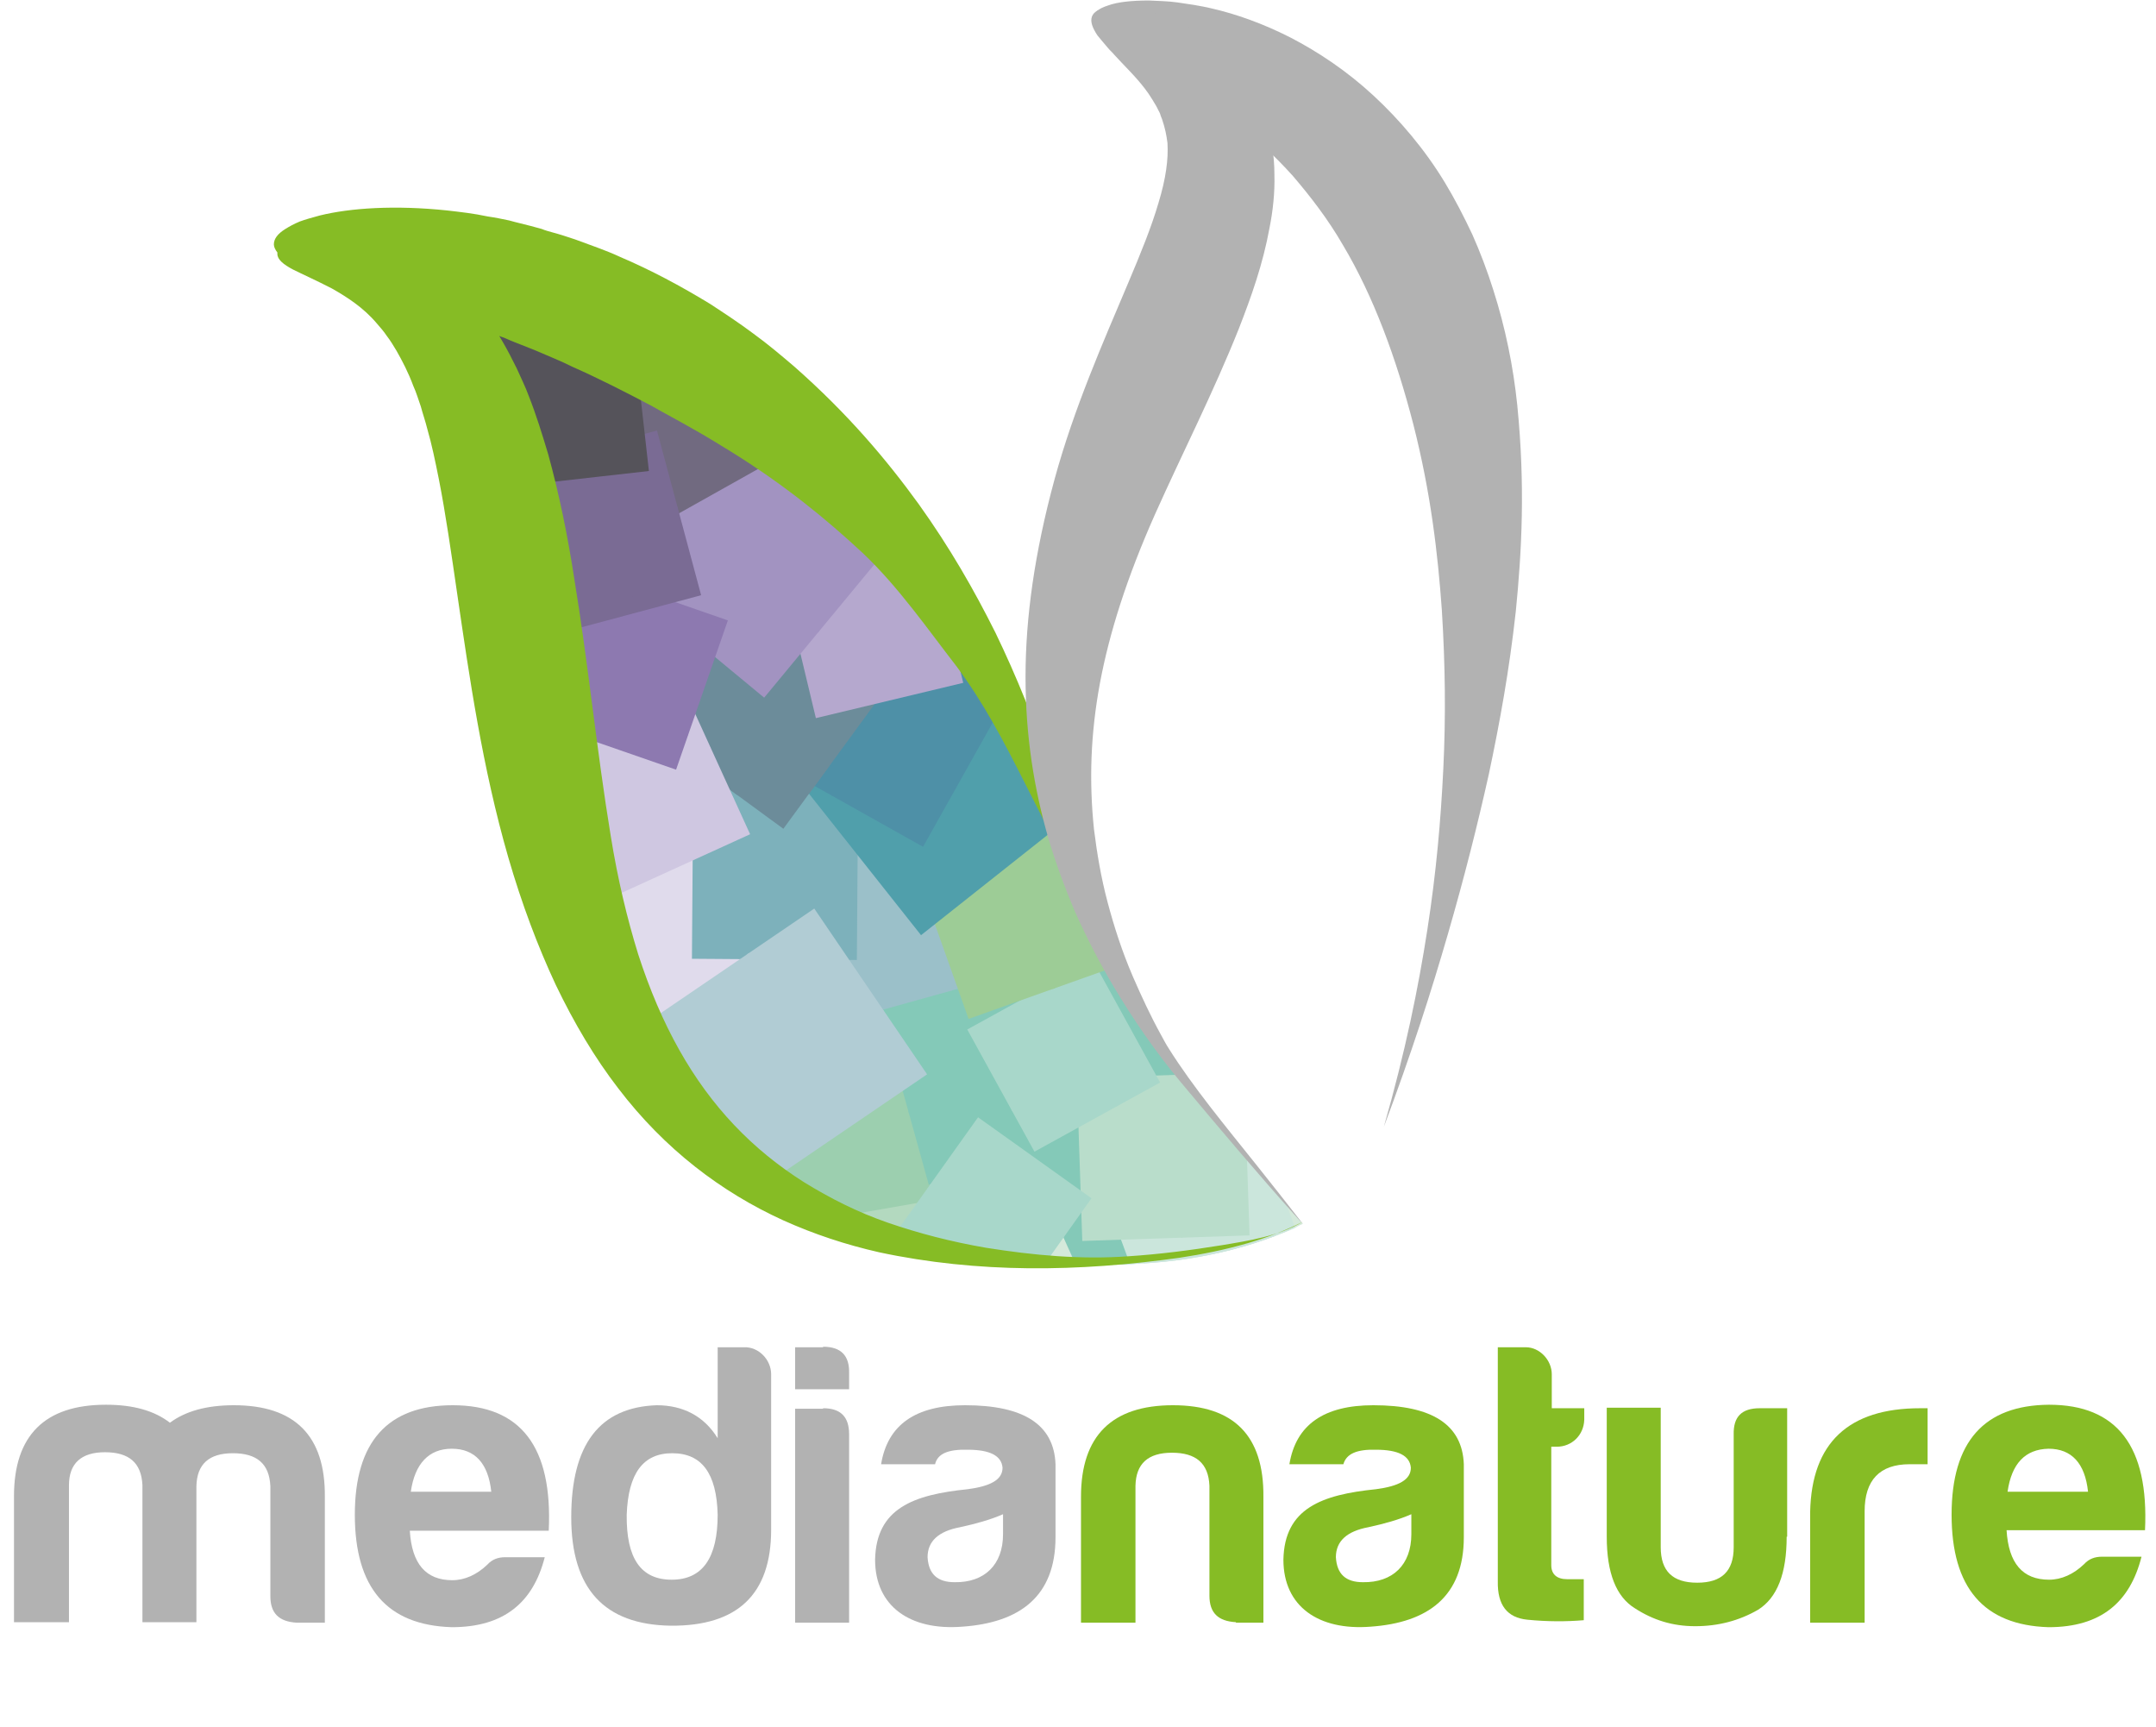 <?xml version="1.0" encoding="utf-8"?>
<!-- Generator: Adobe Illustrator 23.0.1, SVG Export Plug-In . SVG Version: 6.00 Build 0)  -->
<svg version="1.1" id="Layer_1" xmlns="http://www.w3.org/2000/svg" xmlns:xlink="http://www.w3.org/1999/xlink" x="0px" y="0px"
	 viewBox="0 0 431.4 345.4" style="enable-background:new 0 0 431.4 345.4;" xml:space="preserve">
<style type="text/css">
	.st0{fill:#B2B2B2;}
	.st1{fill:#86BC25;}
	.st2{fill-rule:evenodd;clip-rule:evenodd;fill:#B2B2B2;}
	.st3{clip-path:url(#SVGID_2_);}
	.st4{fill:#D4E9DA;}
	.st5{clip-path:url(#SVGID_4_);fill:#9BC0C9;}
	.st6{clip-path:url(#SVGID_6_);fill:#E0DBEC;}
	.st7{clip-path:url(#SVGID_8_);fill:#7DB1BB;}
	.st8{clip-path:url(#SVGID_10_);fill:#B3D9BF;}
	.st9{clip-path:url(#SVGID_12_);fill:#D4E9DA;}
	.st10{clip-path:url(#SVGID_14_);fill:#9CCFAF;}
	.st11{clip-path:url(#SVGID_16_);fill:#84C9B8;}
	.st12{clip-path:url(#SVGID_18_);fill:#84C9B8;}
	.st13{clip-path:url(#SVGID_20_);fill:#84C9B8;}
	.st14{clip-path:url(#SVGID_22_);fill:#CBE6DC;}
	.st15{clip-path:url(#SVGID_24_);fill:#B9DDCB;}
	.st16{clip-path:url(#SVGID_26_);fill:#A8D7CA;}
	.st17{clip-path:url(#SVGID_28_);fill:#9DCC96;}
	.st18{clip-path:url(#SVGID_30_);fill:#A8D7CA;}
	.st19{clip-path:url(#SVGID_32_);fill:#509FAB;}
	.st20{clip-path:url(#SVGID_34_);fill:#4E90A7;}
	.st21{clip-path:url(#SVGID_36_);fill:#B1CCD4;}
	.st22{clip-path:url(#SVGID_38_);fill:#6C8C9A;}
	.st23{clip-path:url(#SVGID_40_);fill:#CFC7E1;}
	.st24{clip-path:url(#SVGID_42_);fill:#B5A8CE;}
	.st25{clip-path:url(#SVGID_44_);fill:#A293C1;}
	.st26{clip-path:url(#SVGID_48_);fill:#8D79B0;}
	.st27{clip-path:url(#SVGID_50_);fill:#7A6B94;}
	.st28{clip-path:url(#SVGID_52_);fill:#55535A;}
	.st29{fill-rule:evenodd;clip-rule:evenodd;fill:#86BC25;}
</style>
<g>
	<path class="st0" d="M13.8,297.1v27.4H2.8v-25.2C2.8,287.1,9,281,21.2,281c5.5,0,9.7,1.2,12.8,3.6c3.1-2.3,7.3-3.5,12.8-3.5
		c12.2,0,18.3,6.1,18.2,18.3v25.2h-5.6c-3.6-0.2-5.3-1.9-5.3-5.3v-22c-0.2-4.5-2.7-6.6-7.5-6.6s-7.2,2.2-7.3,6.6v27.2H28.5v-27.4
		c-0.2-4.5-2.7-6.6-7.5-6.6C16.3,290.5,13.8,292.7,13.8,297.1z"/>
	<path class="st0" d="M90.4,325.5c-13-0.4-19.4-7.9-19.4-22.5s6.6-21.9,19.6-21.9c13.6,0,20,8.3,19.2,25.1H82
		c0.4,6.6,3.2,9.9,8.5,9.9c2.5,0,4.9-1.1,7-3.1c1-1.1,2.2-1.5,3.6-1.5h7.9C106.7,320.5,100.9,325.5,90.4,325.5z M82.2,298.4h16.1
		c-0.6-5.7-3.3-8.6-7.9-8.6S83,292.8,82.2,298.4z"/>
	<path class="st0" d="M154.3,274.9V306c0,12.9-6.7,19.3-20.1,19.2c-13.3-0.2-19.9-7.4-19.9-21.7c0-14.6,5.7-22,17.1-22.4
		c5.3,0,9.5,2.2,12.2,6.6v-18.2h5.3C151.8,269.4,154.3,272,154.3,274.9z M125.4,303c-0.1,8.7,2.8,13,9,13s9.2-4.4,9.2-13
		c-0.2-8.3-3.2-12.3-9.1-12.3C128.7,290.7,125.7,294.7,125.4,303z"/>
	<path class="st0" d="M164.7,269.4c3.6,0,5.3,1.8,5.2,5.3v3.2h-10.8v-8.4H164.7z M164.7,281.7c3.5,0,5.2,1.7,5.2,5.2v37.7h-10.8
		v-42.8H164.7z"/>
	<path class="st0" d="M187.1,292.9h-10.8c1.3-7.9,6.9-11.8,16.8-11.8c11.8,0,17.8,3.9,18.1,11.8v14.6c0,11.8-7.1,17.1-18.7,17.9
		c-10.3,0.8-17.4-4-17.4-13.4c0.2-10.3,7.7-13,18.5-14.1c4.6-0.6,7-1.9,7-4.3c-0.2-2.4-2.5-3.6-7-3.6
		C189.7,289.9,187.6,290.8,187.1,292.9z M200.7,306.9v-4c-2.5,1.1-5.4,1.9-8.6,2.6c-4.3,0.8-6.5,2.8-6.5,6c0.2,3.4,2,5,5.4,5
		C197,316.6,200.7,313,200.7,306.9z"/>
	<path class="st1" d="M247.3,324.5c-3.6-0.2-5.3-1.9-5.3-5.3v-22c-0.2-4.5-2.7-6.6-7.5-6.6c-4.8,0-7.2,2.2-7.3,6.6v27.4h-10.9v-25.2
		c0-12.2,6.2-18.3,18.4-18.3s18.2,6.1,18.1,18.3v25.2H247.3z"/>
	<path class="st1" d="M268.8,292.9H258c1.3-7.9,6.9-11.8,16.8-11.8c11.8,0,17.8,3.9,18.1,11.8v14.6c0,11.8-7.1,17.1-18.7,17.9
		c-10.3,0.8-17.4-4-17.4-13.4c0.2-10.3,7.7-13,18.5-14.1c4.6-0.6,7-1.9,7-4.3c-0.2-2.4-2.5-3.6-7-3.6
		C271.5,289.9,269.4,290.8,268.8,292.9z M282.4,306.9v-4c-2.5,1.1-5.4,1.9-8.6,2.6c-4.3,0.8-6.5,2.8-6.5,6c0.2,3.4,2,5,5.4,5
		C278.7,316.6,282.4,313,282.4,306.9z"/>
	<path class="st1" d="M311.5,289.4h-1.1v23.7c0,1.8,1.1,2.8,3.2,2.8h3.3v8.2c-3.5,0.3-7.3,0.3-11.3-0.1c-4-0.4-6-2.9-5.9-7.7v-46.8
		h5.6c2.8,0,5.2,2.6,5.2,5.4v6.8h6.5v2.3C316.9,287.1,314.5,289.4,311.5,289.4z"/>
	<path class="st1" d="M357.5,307.4c0,7.4-1.9,12.2-5.7,14.6c-3.8,2.2-8,3.3-12.6,3.3c-4.5,0-8.4-1.2-12.1-3.6
		c-3.7-2.3-5.6-7-5.6-14.3v-25.8h10.8v27.9c0,4.8,2.4,7.1,7.3,7.1s7.3-2.3,7.3-7.1V287c-0.1-3.6,1.6-5.3,5.2-5.3h5.5V307.4z"/>
	<path class="st1" d="M362.2,302.4c0.3-13.8,7.7-20.7,22-20.7h1.5v11.2h-3.6c-6,0-9,3.2-9,9.4v22.3h-10.9V302.4z"/>
	<path class="st1" d="M409.9,325.5c-13-0.4-19.4-7.9-19.4-22.5S397,281.1,410,281c13.6,0,20,8.3,19.2,25.1h-27.7
		c0.4,6.6,3.2,9.9,8.5,9.9c2.5,0,4.9-1.1,7-3.1c1-1.1,2.2-1.5,3.6-1.5h7.9C426.2,320.5,420.4,325.5,409.9,325.5z M401.7,298.4h16.1
		c-0.6-5.7-3.3-8.6-7.9-8.6C405.2,289.9,402.5,292.8,401.7,298.4z"/>
</g>
<g>
	<path class="st2" d="M303.6,81.1c-0.8-7.8-2.4-15.6-4.8-23.1c-1.2-3.8-2.6-7.5-4.2-11.1c-1.7-3.6-3.5-7.1-5.5-10.4
		c-4-6.6-9-12.5-14.3-17.4c-5.3-4.9-11-8.7-16.6-11.6c-5.5-2.8-10.9-4.7-15.7-5.8c-1.2-0.3-2.4-0.5-3.5-0.7
		c-1.1-0.2-2.2-0.3-3.3-0.5c-2.1-0.3-4-0.3-5.8-0.4c-3.5,0-6.3,0.3-8.2,1c-1.9,0.6-3,1.5-3.2,2.5c-0.2,1,0.6,2.2,2,3.5
		c1.5,1.2,3.7,2.7,6.4,4.3c5.4,3.2,13,7.3,20.6,13.3c3.8,3,7.6,6.5,11.2,10.5c3.5,4.1,7,8.6,10,13.8c6.1,10.2,10.7,22.7,14.1,35.9
		c3.5,13.7,4.9,25.9,5.7,37.1c0.7,11.2,0.8,21.4,0.3,31.7c-0.5,10.3-1.4,20.7-3.2,32.3c-1.8,11.6-4.4,24.4-8.7,39.4
		c5.5-14.6,9.5-27.1,12.8-38.5c3.3-11.4,5.9-21.7,8.2-32c2.2-10.4,4.1-20.8,5.4-32.6C304.5,110.3,305.2,97.1,303.6,81.1"/>
	<g>
		<defs>
			<path id="SVGID_1_" d="M259.4,245.5c-22.6,10-47.6,8.9-71.4,2.6c-18.1-4.8-36.4-13.9-48.8-28.4c-11-12.8-16.9-29.2-20.2-45.6
				s-4.4-33.4-7-50c-2-12.9-4.8-25.7-8.5-38.2c-1.9-6.3-4-12.4-6.2-18.6c-3-8.4,3.4-5.1,8.4-2.8c20,9.1,39.1,20.6,55.8,35
				c14.3,12.2,26.8,26.5,36.3,42.7c9,15.3,15.3,32.1,23.6,47.9c10.5,20,24.3,38.2,39.6,54.7C260.8,244.7,259.4,245.4,259.4,245.5z"
				/>
		</defs>
		<clipPath id="SVGID_2_">
			<use xlink:href="#SVGID_1_"  style="overflow:visible;"/>
		</clipPath>
		<g class="st3">
			<path class="st4" d="M207.1,252.2c0,0,33.5,3.6,53.6-7.4c0,0-11.3-12.7-21.1-25.2L207.1,252.2z"/>
			<g>
				<g>
					<defs>
						
							<rect id="SVGID_3_" x="158.7" y="168.3" transform="matrix(0.988 -0.156 0.156 0.988 -26.891 29.755)" width="34.1" height="35.1"/>
					</defs>
					<use xlink:href="#SVGID_3_"  style="overflow:visible;fill:#9BC0C9;"/>
					<clipPath id="SVGID_4_">
						<use xlink:href="#SVGID_3_"  style="overflow:visible;"/>
					</clipPath>
					<polygon class="st5" points="192.9,185.3 176.4,203.5 158.6,186.4 175.1,168.2 					"/>
				</g>
			</g>
			<g>
				<g>
					<defs>
						
							<rect id="SVGID_5_" x="119.3" y="168.4" transform="matrix(0.774 -0.634 0.634 0.774 -86.656 128.929)" width="35.5" height="34.6"/>
					</defs>
					<use xlink:href="#SVGID_5_"  style="overflow:visible;fill:#E0DBEC;"/>
					<clipPath id="SVGID_6_">
						<use xlink:href="#SVGID_5_"  style="overflow:visible;"/>
					</clipPath>
					<polygon class="st6" points="142.2,167.8 154.7,190.4 132,203.6 119.4,181 					"/>
				</g>
			</g>
			<g>
				<g>
					<defs>
						
							<rect id="SVGID_7_" x="138.1" y="158.5" transform="matrix(7.326863e-03 -1 1 7.326863e-03 -21.06 328.729)" width="34" height="33"/>
					</defs>
					<use xlink:href="#SVGID_7_"  style="overflow:visible;fill:#7DB1BB;"/>
					<clipPath id="SVGID_8_">
						<use xlink:href="#SVGID_7_"  style="overflow:visible;"/>
					</clipPath>
					<polygon class="st7" points="171.5,181.8 148.3,191.9 138.6,168.2 161.7,158 					"/>
				</g>
			</g>
			<g>
				<g>
					<defs>
						
							<rect id="SVGID_9_" x="170.5" y="207.3" transform="matrix(7.076846e-02 -0.998 0.998 7.076846e-02 -49.23 404.158)" width="43.5" height="42.3"/>
					</defs>
					<use xlink:href="#SVGID_9_"  style="overflow:visible;fill:#B3D9BF;"/>
					<clipPath id="SVGID_10_">
						<use xlink:href="#SVGID_9_"  style="overflow:visible;"/>
					</clipPath>
					<polygon class="st8" points="213.2,232.6 188.1,250 171.4,224.4 196.5,207 					"/>
				</g>
			</g>
			<g>
				<g>
					<defs>
						
							<rect id="SVGID_11_" x="193.5" y="200.1" transform="matrix(0.812 -0.584 0.584 0.812 -89.345 167.363)" width="43.4" height="44.6"/>
					</defs>
					<use xlink:href="#SVGID_11_"  style="overflow:visible;fill:#D4E9DA;"/>
					<clipPath id="SVGID_12_">
						<use xlink:href="#SVGID_11_"  style="overflow:visible;"/>
					</clipPath>
					<polygon class="st9" points="201.1,205.1 232,208.6 229.3,239.7 198.4,236.3 					"/>
				</g>
			</g>
			<g>
				<g>
					<defs>
						
							<rect id="SVGID_13_" x="153.7" y="211.7" transform="matrix(0.985 -0.172 0.172 0.985 -36.562 32.419)" width="30.4" height="31.3"/>
					</defs>
					<use xlink:href="#SVGID_13_"  style="overflow:visible;fill:#9CCFAF;"/>
					<clipPath id="SVGID_14_">
						<use xlink:href="#SVGID_13_"  style="overflow:visible;"/>
					</clipPath>
					<polygon class="st10" points="184.9,230.8 165.6,243.8 152.9,223.9 172.2,210.9 					"/>
				</g>
			</g>
			<g>
				<g>
					<defs>
						
							<rect id="SVGID_15_" x="180.2" y="196.4" transform="matrix(0.964 -0.268 0.268 0.964 -50.203 61.08)" width="37.2" height="36.2"/>
					</defs>
					<use xlink:href="#SVGID_15_"  style="overflow:visible;fill:#84C9B8;"/>
					<clipPath id="SVGID_16_">
						<use xlink:href="#SVGID_15_"  style="overflow:visible;"/>
					</clipPath>
					<polygon class="st11" points="181.7,222.7 190.6,198 215.8,206.4 206.9,231.1 					"/>
				</g>
			</g>
			<g>
				<g>
					<defs>
						
							<rect id="SVGID_17_" x="211.3" y="191.2" transform="matrix(0.964 -0.268 0.268 0.964 -47.664 69.226)" width="37.2" height="36.2"/>
					</defs>
					<use xlink:href="#SVGID_17_"  style="overflow:visible;fill:#84C9B8;"/>
					<clipPath id="SVGID_18_">
						<use xlink:href="#SVGID_17_"  style="overflow:visible;"/>
					</clipPath>
					<polygon class="st12" points="212.9,217.4 221.7,192.8 246.9,201.2 238,225.8 					"/>
				</g>
			</g>
			<g>
				<g>
					<defs>
						
							<rect id="SVGID_19_" x="208.3" y="215.2" transform="matrix(0.911 -0.412 0.412 0.911 -76.013 114.355)" width="37.2" height="36.2"/>
					</defs>
					<use xlink:href="#SVGID_19_"  style="overflow:visible;fill:#84C9B8;"/>
					<clipPath id="SVGID_20_">
						<use xlink:href="#SVGID_19_"  style="overflow:visible;"/>
					</clipPath>
					<polygon class="st13" points="211.3,243.9 216.3,218.2 242.5,222.6 237.5,248.3 					"/>
				</g>
			</g>
			<g>
				<g>
					<defs>
						
							<rect id="SVGID_21_" x="225.5" y="232.4" transform="matrix(0.939 -0.345 0.345 0.939 -70.862 98.722)" width="33.5" height="32.6"/>
					</defs>
					<use xlink:href="#SVGID_21_"  style="overflow:visible;fill:#CBE6DC;"/>
					<clipPath id="SVGID_22_">
						<use xlink:href="#SVGID_21_"  style="overflow:visible;"/>
					</clipPath>
					<polygon class="st14" points="227.6,257.2 233.7,234.5 257,240.2 250.8,262.9 					"/>
				</g>
			</g>
			<g>
				<g>
					<defs>
						
							<rect id="SVGID_23_" x="216.1" y="215.2" transform="matrix(0.999 -3.336818e-02 3.336818e-02 0.999 -7.595 7.9)" width="33.5" height="32.6"/>
					</defs>
					<use xlink:href="#SVGID_23_"  style="overflow:visible;fill:#B9DDCB;"/>
					<clipPath id="SVGID_24_">
						<use xlink:href="#SVGID_23_"  style="overflow:visible;"/>
					</clipPath>
					<polygon class="st15" points="216.3,235 229.3,215.3 249.5,228 236.5,247.7 					"/>
				</g>
			</g>
			<g>
				<g>
					<defs>
						
							<rect id="SVGID_25_" x="198.5" y="197.4" transform="matrix(0.876 -0.482 0.482 0.876 -75.492 128.691)" width="28.7" height="27.9"/>
					</defs>
					<use xlink:href="#SVGID_25_"  style="overflow:visible;fill:#A8D7CA;"/>
					<clipPath id="SVGID_26_">
						<use xlink:href="#SVGID_25_"  style="overflow:visible;"/>
					</clipPath>
					<polygon class="st16" points="223.2,200.4 223.6,221.3 202.4,222.2 201.9,201.4 					"/>
				</g>
			</g>
			<g>
				<g>
					<defs>
						
							<rect id="SVGID_27_" x="188" y="169.9" transform="matrix(0.942 -0.335 0.335 0.942 -50.159 78.775)" width="30.6" height="29.7"/>
					</defs>
					<use xlink:href="#SVGID_27_"  style="overflow:visible;fill:#9DCC96;"/>
					<clipPath id="SVGID_28_">
						<use xlink:href="#SVGID_27_"  style="overflow:visible;"/>
					</clipPath>
					<polygon class="st17" points="189.8,192.5 195.7,171.8 216.8,177.2 211,197.9 					"/>
				</g>
			</g>
			<g>
				<g>
					<defs>
						<polygon id="SVGID_29_" points="173.9,254.1 201.8,263 218.4,239.7 195.7,223.5 						"/>
					</defs>
					<use xlink:href="#SVGID_29_"  style="overflow:visible;fill:#A8D7CA;"/>
					<clipPath id="SVGID_30_">
						<use xlink:href="#SVGID_29_"  style="overflow:visible;"/>
					</clipPath>
					<polygon class="st18" points="203.4,229 212.9,247.5 194.1,257.6 184.7,239 					"/>
				</g>
			</g>
			<g>
				<g>
					<defs>
						
							<rect id="SVGID_31_" x="165.8" y="133.8" transform="matrix(0.784 -0.621 0.621 0.784 -56.418 150.246)" width="43.3" height="44.5"/>
					</defs>
					<use xlink:href="#SVGID_31_"  style="overflow:visible;fill:#509FAB;"/>
					<clipPath id="SVGID_32_">
						<use xlink:href="#SVGID_31_"  style="overflow:visible;"/>
					</clipPath>
					<polygon class="st19" points="172.6,139.5 203.5,141.5 202.3,172.7 171.4,170.7 					"/>
				</g>
			</g>
			<g>
				<defs>
					
						<rect id="SVGID_33_" x="161" y="128.8" transform="matrix(0.489 -0.872 0.872 0.489 -36.081 230.126)" width="35" height="34.1"/>
				</defs>
				<use xlink:href="#SVGID_33_"  style="overflow:visible;fill:#4E90A7;"/>
				<clipPath id="SVGID_34_">
					<use xlink:href="#SVGID_33_"  style="overflow:visible;"/>
				</clipPath>
				<polygon class="st20" points="190.6,132.6 191.3,157.7 166.4,159.2 165.6,134 				"/>
			</g>
			<g>
				<defs>
					
						<rect id="SVGID_35_" x="136.4" y="189.8" transform="matrix(0.827 -0.563 0.563 0.827 -90.887 124.827)" width="41.3" height="40.1"/>
				</defs>
				<use xlink:href="#SVGID_35_"  style="overflow:visible;fill:#B1CCD4;"/>
				<clipPath id="SVGID_36_">
					<use xlink:href="#SVGID_35_"  style="overflow:visible;"/>
				</clipPath>
				<polygon class="st21" points="176.8,202.1 164.4,229.1 137.3,217.6 149.7,190.6 				"/>
			</g>
			<g>
				<g>
					<defs>
						
							<rect id="SVGID_37_" x="133.8" y="120.6" transform="matrix(0.591 -0.807 0.807 0.591 -50.324 180.034)" width="36.9" height="38"/>
					</defs>
					<use xlink:href="#SVGID_37_"  style="overflow:visible;fill:#6C8C9A;"/>
					<clipPath id="SVGID_38_">
						<use xlink:href="#SVGID_37_"  style="overflow:visible;"/>
					</clipPath>
					<polygon class="st22" points="165,132.1 166.2,158.7 139.5,159.2 138.3,132.5 					"/>
				</g>
			</g>
			<g>
				<g>
					<defs>
						
							<rect id="SVGID_39_" x="111.8" y="142.9" transform="matrix(0.91 -0.415 0.415 0.91 -54.434 67.671)" width="33.1" height="32.2"/>
					</defs>
					<use xlink:href="#SVGID_39_"  style="overflow:visible;fill:#CFC7E1;"/>
					<clipPath id="SVGID_40_">
						<use xlink:href="#SVGID_39_"  style="overflow:visible;"/>
					</clipPath>
					<polygon class="st23" points="114.5,168.5 118.9,145.6 142.2,149.5 137.9,172.4 					"/>
				</g>
			</g>
			<g>
				<g>
					<defs>
						
							<rect id="SVGID_41_" x="159.1" y="109.3" transform="matrix(0.973 -0.233 0.233 0.973 -24.291 44.016)" width="30.3" height="31.2"/>
					</defs>
					<use xlink:href="#SVGID_41_"  style="overflow:visible;fill:#B5A8CE;"/>
					<clipPath id="SVGID_42_">
						<use xlink:href="#SVGID_41_"  style="overflow:visible;"/>
					</clipPath>
					<polygon class="st24" points="190.5,127.4 172.1,141.5 158.1,122.4 176.5,108.3 					"/>
				</g>
			</g>
			<g>
				<defs>
					
						<rect id="SVGID_43_" x="127.3" y="84.8" transform="matrix(0.637 -0.77 0.77 0.637 -28.825 154.324)" width="44.6" height="45.9"/>
				</defs>
				<use xlink:href="#SVGID_43_"  style="overflow:visible;fill:#A293C1;"/>
				<clipPath id="SVGID_44_">
					<use xlink:href="#SVGID_43_"  style="overflow:visible;"/>
				</clipPath>
				<polygon class="st25" points="135.3,89.1 167.9,94 163.9,126.5 131.3,121.6 				"/>
			</g>
			<g>
				<g>
					<defs>
						
							<rect id="SVGID_45_" x="121.3" y="69.9" transform="matrix(0.872 -0.489 0.489 0.872 -24.226 77.493)" width="29.7" height="30.4"/>
					</defs>
					<use xlink:href="#SVGID_45_"  style="overflow:visible;fill:#716A80;"/>
					<clipPath id="SVGID_46_">
						<use xlink:href="#SVGID_45_"  style="overflow:visible;"/>
					</clipPath>
				</g>
			</g>
			<g>
				<g>
					<defs>
						
							<rect id="SVGID_47_" x="109.2" y="117.5" transform="matrix(0.328 -0.945 0.945 0.328 -42.385 207.925)" width="31.6" height="32.6"/>
					</defs>
					<use xlink:href="#SVGID_47_"  style="overflow:visible;fill:#8D79B0;"/>
					<clipPath id="SVGID_48_">
						<use xlink:href="#SVGID_47_"  style="overflow:visible;"/>
					</clipPath>
					<polygon class="st26" points="138.4,121.7 137.6,147.1 111.6,145.8 112.4,120.4 					"/>
				</g>
			</g>
			<g>
				<g>
					<defs>
						
							<rect id="SVGID_49_" x="101.5" y="90" transform="matrix(0.966 -0.259 0.259 0.966 -23.709 34.538)" width="35" height="34.1"/>
					</defs>
					<use xlink:href="#SVGID_49_"  style="overflow:visible;fill:#7A6B94;"/>
					<clipPath id="SVGID_50_">
						<use xlink:href="#SVGID_49_"  style="overflow:visible;"/>
					</clipPath>
					<polygon class="st27" points="102.3,112.6 113.5,90.9 135.6,101.5 124.5,123.3 					"/>
				</g>
			</g>
			<g>
				<g>
					<defs>
						
							<rect id="SVGID_51_" x="87.6" y="55.4" transform="matrix(0.994 -0.112 0.112 0.994 -7.814 12.491)" width="40" height="41.2"/>
					</defs>
					<use xlink:href="#SVGID_51_"  style="overflow:visible;fill:#55535A;"/>
					<clipPath id="SVGID_52_">
						<use xlink:href="#SVGID_51_"  style="overflow:visible;"/>
					</clipPath>
					<polygon class="st28" points="112.6,51 123.8,80.7 94.9,92.2 83.8,62.4 					"/>
				</g>
			</g>
		</g>
	</g>
	<path class="st29" d="M244.4,249.1c-6.2,1-12.4,1.8-18.6,2.2c-9.5,0.7-19.1-0.2-28.5-1.7c-7-1.2-13.5-2.9-19.6-5
		c-6.1-2.1-11.6-4.9-16.8-8.1c-10.3-6.5-18.6-15.1-25-26.5c-3.2-5.7-5.9-12-8.2-19.1c-2.2-7.1-4.1-15-5.5-23.7
		c-2.8-17-4.5-34.5-7.3-51.5c-1.3-8.5-3-16.8-5.2-24.8c-1.2-4-2.4-7.9-3.9-11.7c-0.7-1.9-1.6-3.7-2.4-5.5c-0.9-1.8-1.8-3.6-2.8-5.3
		c-0.2-0.4-0.5-0.8-0.7-1.2c0.4,0.2,0.9,0.3,1.3,0.5c0.6,0.3,1.2,0.5,1.9,0.8c1.3,0.5,2.5,1,3.8,1.5c2.5,1.1,5.1,2.1,7.7,3.4
		c5.2,2.3,10.5,5,15.8,7.8c2.6,1.5,5.3,2.9,7.9,4.4c2.7,1.5,5.3,3.1,7.9,4.7c10.8,6.7,19.2,13.6,26.4,20.3
		c7.2,6.8,13.2,15.5,18.8,22.7c5.4,7.3,9.2,14.5,13.9,23.8c4.7,9.4,10.2,19,13.8,32.5c-2.4-13.8-5.4-25.2-8.7-35.3
		c-3.4-10.1-7-19-11.2-27.7c-4.3-8.6-9.1-17-15.4-25.8c-6.3-8.7-14.1-18-24.9-27.5c-2.7-2.3-5.3-4.5-8.2-6.6c-2.8-2.1-5.7-4-8.6-5.9
		c-5.9-3.6-11.9-6.8-18-9.4c-3-1.4-6.1-2.4-9-3.5c-1.5-0.5-3-1-4.5-1.4c-0.7-0.2-1.5-0.4-2.2-0.7c-0.7-0.2-1.5-0.4-2.2-0.6
		c-1.5-0.4-2.9-0.7-4.3-1.1c-1.4-0.3-2.9-0.6-4.3-0.8c-2.8-0.6-5.5-0.9-8.1-1.2c-10.5-1.1-19.4-0.5-25.5,1c-1.5,0.4-2.9,0.8-4,1.2
		c-1.2,0.5-2.1,1-2.9,1.5c-1.6,1-2.3,2-2.3,3.1c0,0.5,0.3,1.1,0.7,1.6c0,0.1,0,0.2,0,0.3c0,1.1,1.2,2.1,3.1,3.1c2,1,4.7,2.2,7.8,3.8
		c3,1.7,6.3,3.8,9,7c0.7,0.8,1.4,1.6,2,2.5c0.7,0.9,1.3,1.9,1.9,2.9c1.2,2.1,2.4,4.4,3.4,7.1c0.6,1.3,1,2.7,1.5,4.1
		c0.4,1.5,0.9,2.9,1.3,4.5c0.9,3.1,1.6,6.5,2.3,10c1.4,7.1,2.5,14.9,3.7,23.1c2.4,16.4,5,34.6,10.2,52.6c2.7,9.3,5.9,17.8,9.5,25.5
		c3.7,7.7,7.8,14.6,12.5,20.7c9.3,12.2,20.7,20.8,33,26.4c6.2,2.8,12.6,4.9,19.2,6.4c9.8,2.1,19.9,3.1,29.9,3.2
		c10.1,0.1,20.2-0.7,30.2-2.1c4.6-0.7,9.1-1.6,13.6-2.9c3.8-1.1,7.5-2.5,11.1-4.3C255.8,247.3,249.8,248.2,244.4,249.1z"/>
	<path class="st2" d="M231.1,102.9c5.5-12.3,11.7-24.4,16.8-37.2c2.5-6.4,4.8-12.9,6.1-20c0.7-3.5,1.1-7.1,1-10.8
		c0-3.7-0.6-7.5-1.7-11c-1.1-3.6-2.9-6.8-4.9-9.4c-0.5-0.6-1-1.3-1.5-1.9c-0.5-0.6-1.1-1.1-1.6-1.7c-1.1-1.1-2.2-1.9-3.3-2.8
		c-4.4-3.3-8.5-4.8-11.9-5.7c-0.9-0.2-1.6-0.4-2.4-0.6c-0.8-0.1-1.5-0.2-2.2-0.3c-1.3-0.2-2.5-0.1-3.5,0c-2,0.2-3.2,0.9-3.5,1.8
		c-0.4,1,0.1,2.3,1.1,3.8c0.6,0.7,1.3,1.6,2.1,2.5c0.4,0.5,0.9,0.9,1.3,1.4c0.5,0.5,0.9,1,1.4,1.5c2,2.1,4.4,4.5,6.1,7.3
		c0.4,0.7,0.9,1.4,1.2,2.1c0.2,0.4,0.4,0.7,0.5,1.1c0.1,0.4,0.3,0.7,0.4,1.1c0.5,1.5,0.8,2.9,1,4.5c0.2,3.2-0.3,7.1-1.8,12
		c-1.4,4.8-3.6,10.2-6.1,16.1c-4.9,11.6-10.8,24.9-14.7,39.2c-4,14.7-5.8,27.7-5.8,39.5c0,11.8,1.7,22.4,4.6,32.4
		c1.5,5,3.3,9.9,5.4,14.8c2.2,4.9,4.7,9.8,7.6,14.7c4,6.7,8.4,13.1,13.4,19.1c3.9,4.7,7.9,9.4,11.9,14.1c3.7,4.3,7.4,8.6,11.2,12.8
		c0.4,0.5,0.9,1,1.3,1.4c-3.1-4-6.2-7.9-9.3-11.8c-6-7.5-12.7-15.6-17.4-23.1c-0.6-0.9-1.1-1.9-1.6-2.8c-2.1-3.8-3.9-7.7-5.6-11.6
		c-2.2-5.1-3.8-10.1-5.1-15c-1.3-4.9-2.1-9.7-2.7-14.5c-1-9.6-0.7-19.1,1.2-29.3C222,126.5,225.5,115.5,231.1,102.9"/>
</g>
</svg>
